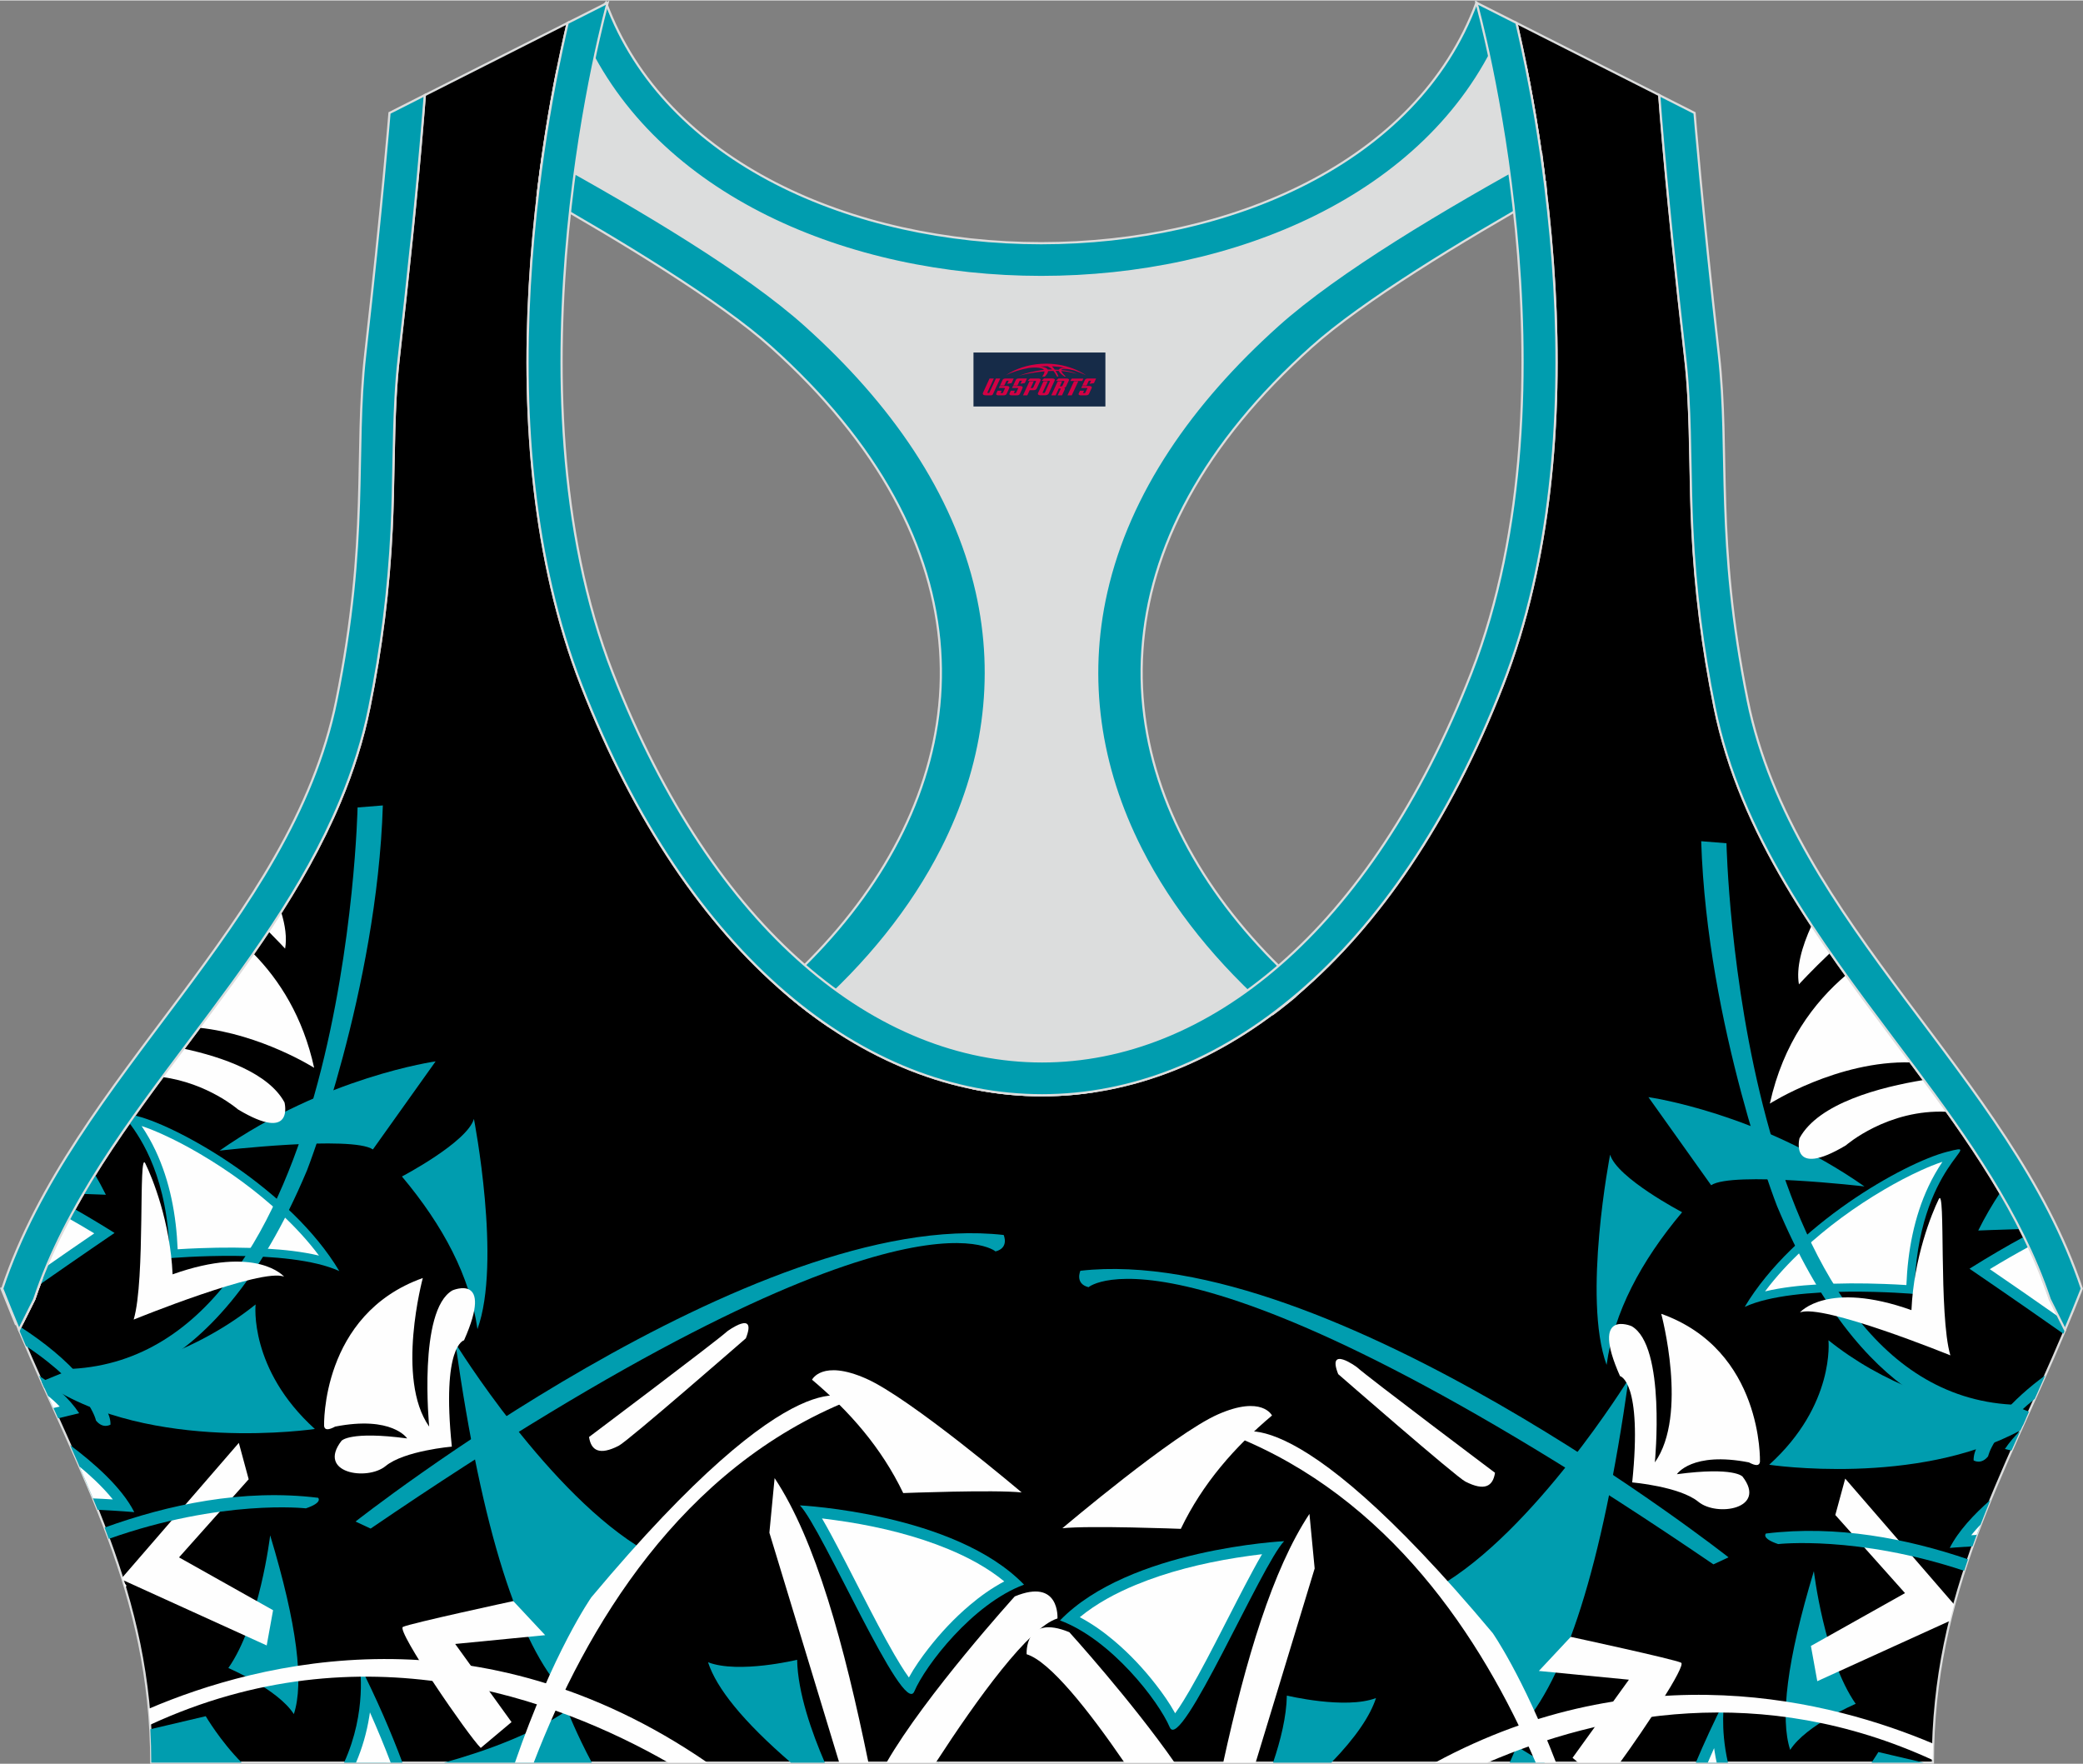 <?xml version="1.0" encoding="utf-8"?>
<!-- Generator: Adobe Illustrator 24.0.1, SVG Export Plug-In . SVG Version: 6.00 Build 0)  -->
<svg xmlns="http://www.w3.org/2000/svg" xmlns:xlink="http://www.w3.org/1999/xlink" version="1.1" id="图层_1" x="0px" y="0px" width="378.8px" height="320.8px" viewBox="0 0 378.95 320.77" enable-background="new 0 0 378.95 320.77" xml:space="preserve">
<rect x="0" y="0" width="378.95" height="320.77" fill="#808080" stroke="none"/>
<g>
	<path fill-rule="evenodd" clip-rule="evenodd" stroke="#DCDDDD" stroke-width="0.4" stroke-miterlimit="22.926" d="M275.88,4.09   l25.98,13.13l0.3,3.74c1.19,14.71,2.78,29.47,4.44,44.13c0.27,2.35,0.45,4.72,0.58,7.08c0.43,7.96,0.33,15.95,0.71,23.93   c0.52,11,1.86,21.69,4.05,32.49c4.72,23.22,18.82,42.1,32.73,60.65c9.62,12.83,19.79,26.21,26.01,41.09   c0.82,1.96,1.57,3.94,2.24,5.95l2.78,5.55c-11.28,26.72-24.06,47.88-24.06,78.74H189.83h-0.52H27.52   c0-30.86-12.78-52.02-24.06-78.74l2.78-5.55c5.76-17.31,17.41-32.6,28.24-47.04c10.28-13.7,20.75-27.66,27.41-43.56   c2.31-5.52,4.13-11.22,5.32-17.09c2.19-10.79,3.53-21.49,4.05-32.49c0.38-7.97,0.28-15.97,0.71-23.93   c0.13-2.37,0.31-4.73,0.58-7.08c1.66-14.66,3.25-29.42,4.44-44.13l0.3-3.74l25.98-13.13c-0.37,1.57-0.71,3.15-1.05,4.71   c-1.78,8.29-3.18,16.69-4.21,25.1c-2.93,23.86-3.13,49.43,2.32,72.94c1.4,6.05,3.2,12.02,5.46,17.81   c38.8,99.35,128.77,99.35,167.57,0c2.26-5.79,4.06-11.76,5.46-17.81c5.45-23.5,5.26-49.08,2.32-72.94   c-1.03-8.41-2.43-16.81-4.21-25.1C276.59,7.24,276.25,5.67,275.88,4.09z"/>
	<g>
		<g>
			<path fill-rule="evenodd" clip-rule="evenodd" fill="#009DAF" d="M276.43,314.45c8.25-8.84,14.99-29.19,19.86-63.67     c0,0-17.12,27.77-34.66,37.82C261.64,288.59,274.95,303.55,276.43,314.45z"/>
			<path fill-rule="evenodd" clip-rule="evenodd" fill="#009DAF" d="M292.28,248.21c1.34-9.56,6.2-18.79,13.74-27.77     c0,0-11.83-6.2-13.1-10.47C292.92,209.97,287.85,236.04,292.28,248.21z"/>
			<path fill-rule="evenodd" clip-rule="evenodd" fill="#009DAF" d="M311.3,215.53l-11.41-16.02c0,0,20.07,2.78,39.3,16.24     C339.19,215.74,315.1,212.96,311.3,215.53z"/>
			<path fill-rule="evenodd" clip-rule="evenodd" fill="#009DAF" d="M368.55,257.98c-14.21-1.98-26.32-6.56-35.91-14.25     c0,0,1.27,11.75-10.78,22.65c0,0,26.74,4.02,45.73-6.27L368.55,257.98z"/>
			<path fill-rule="evenodd" clip-rule="evenodd" fill="#FEFEFE" d="M318.17,265.95c1.19,0.64,1.91,0.68,2.01-0.11     c0,0,0.63-20.3-17.96-26.92c0,0,4.97,18.37-1.16,27.03c0,0,2.07-21.17-4.23-24.78c0,0-7.61-3.31-2.11,9.08     c0,0,4.12,0.85,2.22,19.34c0,0,8.66,0.75,12.04,3.53s12.57,1.28,8.03-4.59c0,0-1.48-1.82-11.94-0.43     C305.07,268.08,307.81,263.92,318.17,265.95z"/>
			<path fill-rule="evenodd" clip-rule="evenodd" fill="#FEFEFE" d="M335.84,177.3c-5.85,4.96-11.44,12.39-13.86,23.38     c0,0,12.36-7.86,25.64-7.49c-0.99-1.32-1.98-2.64-2.96-3.95C341.7,185.28,338.73,181.32,335.84,177.3L335.84,177.3z M350,196.38     c1.42,1.91,2.82,3.84,4.21,5.79c-10.81-0.54-18.39,6.1-18.39,6.1c-10.35,6.2-8.45-1.28-8.45-1.28     C330.84,200.57,342.14,197.66,350,196.38z"/>
			<path fill-rule="evenodd" clip-rule="evenodd" fill="#FEFEFE" d="M329.59,168.24c-1.82,3.96-2.84,7.73-2.32,10.75     c0,0,2.37-2.59,5.71-5.75C331.82,171.59,330.69,169.92,329.59,168.24z"/>
			<path fill-rule="evenodd" clip-rule="evenodd" fill="#009DAF" d="M281.04,320.57c-1.81-0.93-3.52-1.94-5.1-3.02     c0,0-0.46,1.17-1.29,3.02H281.04z"/>
			<path fill-rule="evenodd" clip-rule="evenodd" fill="#009DAF" d="M250.33,308.82c-1.07,3.28-3.71,7.18-8.13,11.75h-10.6     c1.38-4.05,2.44-8.39,2.51-12.2C234.12,308.36,244.74,310.94,250.33,308.82z"/>
			<path fill-rule="evenodd" clip-rule="evenodd" fill="#009DAF" d="M325.68,318.25c-1.85-5.68-0.64-16.15,4.31-32.52     c0,0,1.88,15.97,7.61,24.14C337.6,309.87,328.59,313.71,325.68,318.25z"/>
			<path fill-rule="evenodd" clip-rule="evenodd" fill="#009DAF" d="M317.41,237.66c8.86-14.84,28.96-26.19,36.77-28.2     s-5.49,1.71-5.92,25.85C348.26,235.31,326.62,233.42,317.41,237.66z"/>
			<path fill-rule="evenodd" clip-rule="evenodd" fill="#FEFEFE" d="M321.11,234.84c2.03-2.72,4.38-5.24,6.83-7.53     c4.47-4.18,9.58-7.9,14.85-10.99c2.18-1.28,4.42-2.47,6.72-3.51c1.23-0.56,2.55-1.11,3.87-1.54c-0.95,1.41-1.79,2.88-2.52,4.43     c-2.64,5.58-3.79,11.82-4.04,17.99c-1.35-0.09-2.7-0.15-4.04-0.2c-4.09-0.15-8.22-0.16-12.3,0.1     C327.59,233.76,324.21,234.1,321.11,234.84z"/>
			<path fill-rule="evenodd" clip-rule="evenodd" fill="#009DAF" d="M363.88,216.88c-1.4,2.09-2.75,4.39-3.99,6.89     c0,0,3.68-0.15,7.63-0.26C366.37,221.27,365.15,219.06,363.88,216.88z"/>
			<path fill-rule="evenodd" clip-rule="evenodd" fill="#009DAF" d="M368.21,224.91c-3.05,1.65-6.35,3.57-9.91,5.81     c0,0,8.46,5.76,17.08,11.83l0.3-0.71l-2.78-5.55c-0.67-2.01-1.42-4-2.24-5.95C369.91,228.5,369.08,226.69,368.21,224.91z"/>
			<path fill-rule="evenodd" clip-rule="evenodd" fill="#FEFEFE" d="M361.99,230.8c2.33-1.41,4.69-2.78,7.08-4.07     c0.56,1.19,1.09,2.39,1.59,3.6c0.82,1.96,1.57,3.94,2.24,5.95l1.59,3.18C370.35,236.55,366.18,233.66,361.99,230.8z"/>
			<path fill-rule="evenodd" clip-rule="evenodd" fill="#009DAF" d="M367.57,260.16c-1.06,1.02-2.01,2.13-2.83,3.35l1.2,0.29     C366.48,262.59,367.03,261.38,367.57,260.16L367.57,260.16z M362.11,272.77c-2.99,2.62-5.86,5.68-7.4,8.74     c0,0,1.56-0.14,4.14-0.29C359.87,278.38,360.96,275.57,362.11,272.77z"/>
			<path fill-rule="evenodd" clip-rule="evenodd" fill="#FEFEFE" d="M359.61,279.14c-0.33,0.02-0.67,0.04-1,0.06     c0.55-0.68,1.13-1.34,1.72-1.96C360.09,277.87,359.85,278.51,359.61,279.14z"/>
			<path fill-rule="evenodd" clip-rule="evenodd" fill="#009DAF" d="M349.96,320.57l-8.24-1.93c0,0-0.45,0.76-1.24,1.93H349.96z"/>
			<path fill-rule="evenodd" clip-rule="evenodd" fill="#009DAF" d="M308.51,320.57c1.53-3.63,3.26-7.37,5.2-11.23     c0,0-0.82,4.83,0.65,11.23H308.51z"/>
			<path fill-rule="evenodd" clip-rule="evenodd" fill="#FEFEFE" d="M310.69,320.57c0.38-0.88,0.76-1.76,1.15-2.64     c0.03,0.25,0.07,0.5,0.11,0.73c0.1,0.64,0.22,1.28,0.36,1.9h-1.62V320.57z"/>
			<path fill-rule="evenodd" clip-rule="evenodd" fill="#FEFEFE" d="M222.53,320.57c4.12-18.83,8.99-35.14,15.69-45.25l0.95,9.93     l-10.74,35.32H222.53L222.53,320.57z M204.57,320.57c-6.56-9.57-13.57-18.42-17.8-19.72c0,0-0.48-7.42,7.77-4.01     c0,0,11.29,12.45,19.16,23.73H204.57z"/>
			<path fill-rule="evenodd" clip-rule="evenodd" fill="#009DAF" d="M192.84,294.7c9.35,3.47,17.97,14.72,19.97,19.44     s16.76-29.73,20.81-33.86C233.63,280.28,205.42,281.67,192.84,294.7z"/>
			<path fill-rule="evenodd" clip-rule="evenodd" fill="#FEFEFE" d="M229.6,282.65c-0.59,1-1.15,2.02-1.7,3.04     c-1.92,3.56-3.75,7.17-5.6,10.77c-1.88,3.65-3.77,7.33-5.82,10.88c-0.42,0.72-1.68,2.88-2.69,4.25c-1-1.83-2.3-3.66-3.49-5.19     c-2.23-2.88-4.79-5.61-7.57-7.96c-1.92-1.63-4.04-3.14-6.29-4.33c3.02-2.49,6.62-4.4,10.17-5.87c5.79-2.4,12.12-3.95,18.3-4.94     C226.43,283.07,228.01,282.83,229.6,282.65z"/>
			<path fill-rule="evenodd" clip-rule="evenodd" fill="#FEFEFE" d="M231.41,257.42c-6.79,5.72-12.61,12.33-16.59,20.62     c0,0-16.59-0.64-21.55-0.11c0,0,20.29-17.2,28.32-20.72C229.61,253.68,231.41,257.42,231.41,257.42z"/>
			<path fill-rule="evenodd" clip-rule="evenodd" fill="#009DAF" d="M309.49,152.95l4.6,0.37c0,0,2.01,99.35,51.88,102.12l3.15,1.29     l-1.13,2.51c-9.3,0.49-29.33-3.27-44.7-39.91C323.28,219.34,310.55,186.54,309.49,152.95z"/>
			<path fill-rule="evenodd" clip-rule="evenodd" fill="#FEFEFE" d="M347.74,238.25c0.43-9.56,3.68-17.56,4.97-20.19     c1.29-2.62-0.06,21.1,2.11,28.42c0,0-23.35-9.51-27.37-7.8C327.45,238.67,332.42,232.8,347.74,238.25z"/>
			<path fill-rule="evenodd" clip-rule="evenodd" fill="#009DAF" d="M311.71,284.5l2.75-1.28c0,0-72.69-57.26-117.91-52.13     c0,0-1.06,2.35,1.48,2.99C198.02,234.08,215.56,218.91,311.71,284.5z"/>
			<path fill-rule="evenodd" clip-rule="evenodd" fill="#FEFEFE" d="M266.59,269.44c3.48,1.78,5.01,0.89,5.39-1.6     c0,0-23.03-17.31-25.15-19.23c0,0-5.49-4.06-3.38,1.28C243.45,249.89,265.01,268.69,266.59,269.44z"/>
			<path fill-rule="evenodd" clip-rule="evenodd" fill="#009DAF" d="M372.08,250.12c-2.99,2.19-5.67,4.58-7.87,7.16     c0,0-5.27,4.78-5.16,8.31c0,0,1.37,0.85,2.64-0.75c0,0,0.83-4.28,8.48-10.44C370.8,252.99,371.44,251.56,372.08,250.12z"/>
			<path fill-rule="evenodd" clip-rule="evenodd" fill="#FEFEFE" d="M355.51,291.8l-19.82-22.9l-1.8,6.62l12.68,14.21l-17.12,9.61     l1.16,6.41l24.12-10.97C354.98,293.79,355.24,292.79,355.51,291.8z"/>
			<path fill-rule="evenodd" clip-rule="evenodd" fill="#009DAF" d="M358.03,283.58c-11.07-3.77-23.9-6.27-36.76-4.69     c0,0-0.95,0.85,2.22,1.92c0,0,14.28-1.63,33.84,4.86C357.56,284.98,357.79,284.28,358.03,283.58z"/>
			<path fill-rule="evenodd" clip-rule="evenodd" fill="#FEFEFE" d="M279.96,303.89l5.8-6.2c0,0,18.82,4.06,20.08,4.7     c0.97,0.49-6.56,11.91-11.13,18.17h-7.59l-1.03-0.87l10.25-14.21L279.96,303.89z"/>
			<path fill-rule="evenodd" clip-rule="evenodd" fill="#FEFEFE" d="M351.68,317.11c-18.42-7.8-53.19-16.77-90.62,3.46h9.53     c20.76-8.95,49.84-14.8,81.04-0.47C351.63,319.09,351.65,318.1,351.68,317.11z"/>
			<path fill-rule="evenodd" clip-rule="evenodd" fill="#FEFEFE" d="M279.39,320.57c-9.93-23.04-26.8-48.22-54.95-59.46     c0,0,9.08-9.55,47.12,35.89c0,0,5.44,7.75,11.53,23.57L279.39,320.57L279.39,320.57z"/>
		</g>
		<g>
			<path fill-rule="evenodd" clip-rule="evenodd" fill="#009DAF" d="M102.71,307.94c-8.25-8.84-14.99-29.19-19.86-63.67     c0,0,17.12,27.77,34.66,37.82C117.5,282.09,104.19,297.04,102.71,307.94z"/>
			<path fill-rule="evenodd" clip-rule="evenodd" fill="#009DAF" d="M86.86,241.71c-1.34-9.56-6.2-18.79-13.74-27.77     c0,0,11.83-6.2,13.1-10.47C86.22,203.46,91.29,229.53,86.86,241.71z"/>
			<path fill-rule="evenodd" clip-rule="evenodd" fill="#009DAF" d="M67.84,209.02L79.25,193c0,0-20.07,2.78-39.3,16.24     C39.95,209.23,64.04,206.45,67.84,209.02z"/>
			<path fill-rule="evenodd" clip-rule="evenodd" fill="#009DAF" d="M8.46,251.75c15.14-1.8,27.97-6.46,38.04-14.53     c0,0-1.27,11.75,10.78,22.65C57.27,259.87,27.48,264.35,8.46,251.75z"/>
			<path fill-rule="evenodd" clip-rule="evenodd" fill="#FEFEFE" d="M60.97,259.44c-1.19,0.64-1.91,0.68-2.01-0.11     c0,0-0.63-20.3,17.96-26.92c0,0-4.97,18.37,1.16,27.03c0,0-2.07-21.17,4.23-24.78c0,0,7.61-3.31,2.11,9.08     c0,0-4.12,0.85-2.22,19.34c0,0-8.66,0.75-12.04,3.53c-3.38,2.78-12.57,1.28-8.03-4.59c0,0,1.48-1.82,11.94-0.43     C74.07,261.57,71.33,257.41,60.97,259.44z"/>
			<path fill-rule="evenodd" clip-rule="evenodd" fill="#FEFEFE" d="M46.08,173.37c4.78,4.85,9.05,11.57,11.07,20.8     c0,0-9.57-6.08-20.91-7.29C39.57,182.43,42.9,177.95,46.08,173.37L46.08,173.37z M33.4,190.68c-1.28,1.71-2.58,3.44-3.87,5.17     c8.29,1.1,13.78,5.9,13.78,5.9c10.35,6.2,8.45-1.28,8.45-1.28C48.89,195.16,40.62,192.24,33.4,190.68z"/>
			<path fill-rule="evenodd" clip-rule="evenodd" fill="#FEFEFE" d="M51.14,165.81c0.76,2.44,1.07,4.71,0.73,6.68     c0,0-1.18-1.28-3.04-3.15C49.62,168.17,50.38,166.99,51.14,165.81z"/>
			<path fill-rule="evenodd" clip-rule="evenodd" fill="#009DAF" d="M80.79,320.57c7.99-2.22,16.25-5.31,22.41-9.53     c0,0,1.7,4.34,4.47,9.53H80.79z"/>
			<path fill-rule="evenodd" clip-rule="evenodd" fill="#009DAF" d="M128.81,302.31c1.54,4.74,6.38,10.76,15.07,18.26h6.18     c-2.36-5.45-4.93-12.72-5.04-18.71C145.02,301.85,134.4,304.44,128.81,302.31z"/>
			<path fill-rule="evenodd" clip-rule="evenodd" fill="#009DAF" d="M53.46,311.74c1.85-5.68,0.64-16.15-4.31-32.52     c0,0-1.88,15.97-7.61,24.14C41.54,303.36,50.55,307.2,53.46,311.74z"/>
			<path fill-rule="evenodd" clip-rule="evenodd" fill="#009DAF" d="M61.73,231.15c-8.86-14.84-28.96-26.19-36.77-28.2l-0.5-0.13     c-0.32,0.45-0.64,0.9-0.95,1.35c2.16,2.92,7.12,10.05,7.37,24.63C30.88,228.8,52.52,226.91,61.73,231.15z"/>
			<path fill-rule="evenodd" clip-rule="evenodd" fill="#FEFEFE" d="M58.03,228.33c-2.03-2.72-4.38-5.24-6.83-7.53     c-4.47-4.18-9.58-7.9-14.85-10.99c-2.18-1.28-4.42-2.47-6.72-3.51c-1.23-0.56-2.55-1.11-3.87-1.54c0.95,1.41,1.79,2.88,2.52,4.43     c2.64,5.58,3.79,11.82,4.04,17.99c1.35-0.09,2.7-0.15,4.04-0.2c4.09-0.15,8.22-0.16,12.3,0.1     C51.55,227.25,54.93,227.59,58.03,228.33z"/>
			<path fill-rule="evenodd" clip-rule="evenodd" fill="#009DAF" d="M17.27,213.57c0.69,1.18,1.35,2.41,1.99,3.69     c0,0-1.75-0.07-4.12-0.15C15.82,215.92,16.54,214.74,17.27,213.57z"/>
			<path fill-rule="evenodd" clip-rule="evenodd" fill="#009DAF" d="M13.57,219.86c2.29,1.3,4.71,2.74,7.27,4.35     c0,0-6.37,4.33-13.68,9.44C8.92,228.91,11.1,224.32,13.57,219.86z"/>
			<path fill-rule="evenodd" clip-rule="evenodd" fill="#FEFEFE" d="M17.15,224.29c-1.5-0.91-3.01-1.8-4.54-2.66     c-1.5,2.82-2.88,5.7-4.11,8.63C11.38,228.25,14.26,226.26,17.15,224.29z"/>
			<path fill-rule="evenodd" clip-rule="evenodd" fill="#009DAF" d="M7.1,250.2c2.86,1.79,5.45,4.02,7.3,6.8l-3.83,0.93     C9.42,255.38,8.26,252.81,7.1,250.2L7.1,250.2z M12.75,262.81c4.16,3.11,9.4,7.64,11.68,12.19c0,0-2.6-0.23-6.67-0.43     C16.19,270.64,14.5,266.74,12.75,262.81z"/>
			<path fill-rule="evenodd" clip-rule="evenodd" fill="#FEFEFE" d="M16.92,272.5c1.2,0.05,2.4,0.11,3.61,0.19     c-1.01-1.26-2.15-2.44-3.24-3.48c-0.91-0.86-1.85-1.7-2.82-2.5C15.31,268.64,16.13,270.57,16.92,272.5L16.92,272.5z M9.72,256.06     l1.14-0.27c-0.67-0.71-1.39-1.36-2.15-1.98L9.72,256.06z"/>
			<path fill-rule="evenodd" clip-rule="evenodd" fill="#FEFEFE" d="M22.45,287.71c0.19,0.21,0.37,0.43,0.56,0.65l-0.22,0.45     C22.67,288.44,22.56,288.07,22.45,287.71z"/>
			<path fill-rule="evenodd" clip-rule="evenodd" fill="#009DAF" d="M27.35,314.49l10.08-2.37c0,0,2.65,4.53,6.53,8.44H27.52     C27.52,318.5,27.46,316.47,27.35,314.49z"/>
			<path fill-rule="evenodd" clip-rule="evenodd" fill="#009DAF" d="M73.22,320.57c-2.11-5.65-4.67-11.53-7.79-17.74     c0,0,1.42,8.4-2.84,17.74H73.22z"/>
			<path fill-rule="evenodd" clip-rule="evenodd" fill="#FEFEFE" d="M71.08,320.57c-1.17-3.09-2.44-6.13-3.78-9.15     c-0.03,0.25-0.07,0.5-0.11,0.73c-0.47,2.94-1.28,5.75-2.42,8.41L71.08,320.57L71.08,320.57z"/>
			<polygon fill-rule="evenodd" clip-rule="evenodd" fill="#009DAF" points="170.67,320.57 170.66,320.45 170.79,320.57    "/>
			<path fill-rule="evenodd" clip-rule="evenodd" fill="#FEFEFE" d="M157.99,320.57c-4.42-21.55-9.6-40.5-17.07-51.76l-0.95,9.93     l12.71,41.83L157.99,320.57L157.99,320.57z M170.24,320.57c7.6-11.71,16.95-24.63,22.14-26.23c0,0,0.48-7.42-7.77-4.01     c0,0-16.25,17.92-23.34,30.24L170.24,320.57L170.24,320.57z"/>
			<path fill-rule="evenodd" clip-rule="evenodd" fill="#009DAF" d="M186.3,288.19c-9.35,3.47-17.97,14.72-19.97,19.44     s-16.76-29.73-20.81-33.86C145.51,273.77,173.72,275.16,186.3,288.19z"/>
			<path fill-rule="evenodd" clip-rule="evenodd" fill="#FEFEFE" d="M149.54,276.14c0.59,1,1.15,2.02,1.7,3.04     c1.92,3.56,3.75,7.17,5.6,10.77c1.88,3.65,3.77,7.33,5.82,10.88c0.42,0.72,1.68,2.88,2.69,4.25c1-1.83,2.3-3.66,3.49-5.19     c2.23-2.88,4.79-5.61,7.57-7.96c1.92-1.63,4.04-3.14,6.29-4.33c-3.02-2.49-6.62-4.4-10.17-5.87c-5.79-2.4-12.12-3.95-18.3-4.94     C152.71,276.56,151.13,276.33,149.54,276.14z"/>
			<path fill-rule="evenodd" clip-rule="evenodd" fill="#FEFEFE" d="M147.73,250.91c6.79,5.72,12.61,12.33,16.59,20.62     c0,0,16.59-0.64,21.55-0.11c0,0-20.29-17.2-28.32-20.72C149.53,247.17,147.73,250.91,147.73,250.91z"/>
			<path fill-rule="evenodd" clip-rule="evenodd" fill="#009DAF" d="M69.65,146.44l-4.6,0.37c0,0-2.01,99.35-51.88,102.12     l-5.62,2.31l0.51,1.15c7.02,1.26,30.39,1.92,47.79-39.56C55.86,212.83,68.59,180.03,69.65,146.44z"/>
			<path fill-rule="evenodd" clip-rule="evenodd" fill="#FEFEFE" d="M31.4,231.74c-0.43-9.56-3.68-17.57-4.97-20.19     c-1.29-2.63,0.06,21.1-2.11,28.42c0,0,23.35-9.51,27.37-7.8C51.69,232.16,46.72,226.29,31.4,231.74z"/>
			<path fill-rule="evenodd" clip-rule="evenodd" fill="#009DAF" d="M67.43,277.99l-2.75-1.28c0,0,72.69-57.26,117.91-52.13     c0,0,1.06,2.35-1.48,2.99C181.12,227.57,163.58,212.4,67.43,277.99z"/>
			<path fill-rule="evenodd" clip-rule="evenodd" fill="#FEFEFE" d="M112.55,262.93c-3.48,1.78-5.01,0.89-5.39-1.6     c0,0,23.03-17.31,25.15-19.23c0,0,5.49-4.06,3.38,1.28C135.69,243.38,114.13,262.18,112.55,262.93z"/>
			<path fill-rule="evenodd" clip-rule="evenodd" fill="#009DAF" d="M3.72,241.31c4.34,2.8,8.22,5.95,11.22,9.46     c0,0,5.27,4.78,5.16,8.31c0,0-1.37,0.85-2.64-0.75c0,0-1.11-5.78-12.74-13.56c-0.42-0.98-0.84-1.96-1.26-2.95L3.72,241.31z"/>
			<polygon fill-rule="evenodd" clip-rule="evenodd" fill="#FEFEFE" points="22.21,286.94 43.45,262.4 45.24,269.02 32.57,283.23      49.68,292.84 48.52,299.25 22.34,287.35    "/>
			<path fill-rule="evenodd" clip-rule="evenodd" fill="#009DAF" d="M19.03,277.81c11.53-4.17,25.17-7.1,38.84-5.42     c0,0,0.95,0.85-2.22,1.92c0,0-15.27-1.74-35.86,5.55C19.54,279.17,19.29,278.49,19.03,277.81z"/>
			<path fill-rule="evenodd" clip-rule="evenodd" fill="#FEFEFE" d="M99.18,297.38l-5.8-6.2c0,0-18.82,4.06-20.08,4.7     c-1.27,0.64,11.94,19.87,14.16,22.01l5.6-4.7l-10.25-14.21L99.18,297.38z"/>
			<path fill-rule="evenodd" clip-rule="evenodd" fill="#FEFEFE" d="M27.08,310.76c20.02-8.57,59.99-18.8,101.61,9.8h-7.11     c-20.45-11.69-55.75-24.68-94.27-6.88C27.24,312.7,27.16,311.73,27.08,310.76z"/>
			<path fill-rule="evenodd" clip-rule="evenodd" fill="#FEFEFE" d="M97.1,320.57c9.47-24.63,26.77-53.66,57.6-65.97     c0,0-9.08-9.55-47.12,35.89c0,0-6.93,9.86-13.9,30.08H97.1z"/>
		</g>
	</g>
	
		<path fill-rule="evenodd" clip-rule="evenodd" fill="#DCDDDD" stroke="#DCDDDD" stroke-width="0.4" stroke-miterlimit="22.926" d="   M272.82,6.29l4.81,5.93c1.38,6.84,2.5,13.74,3.37,20.66c-23.16,11.23-48.23,28.16-60.89,46.31C187.73,125.59,209.87,155,234.42,180   l-35.08,18.39c-7.43,1.17-14.92,1.01-22.33-0.49l-26.37-11.4c-2.34-1.59-4.64-3.34-6.91-5.24c24.08-18.14,42.84-49.69,20.18-96.74   c-7.93-16.46-34.11-33.18-50.68-43.36c-3.5-2.15-9.7-3.69-15.48-5.29c0.08-0.66,0.15-1.31,0.23-1.97c0.87-7.08,2-14.15,3.39-21.16   l4.64-6.46C132.4,64.97,246.46,64.97,272.82,6.29z"/>
	
		<path fill-rule="evenodd" clip-rule="evenodd" fill="#009DAF" stroke="#DCDDDD" stroke-width="0.4" stroke-miterlimit="22.926" d="   M2.87,240.76l-2.6-6.42c2.5-0.56,4.91-1.1,7.24-1.61c-0.45,1.18-0.88,2.36-1.28,3.55l-2.1,4.19L2.87,240.76L2.87,240.76z    M141.93,179.69c30.74-27.32,41.6-66.24,11.11-103.39c-3.65-4.45-7.9-8.88-12.77-13.25c-9.24-8.3-27.12-19.14-42.42-27.81   c0.05-0.45,0.11-0.89,0.16-1.34c0.23-1.9,0.49-3.8,0.76-5.69c17.71,9.72,36.87,21.12,47.76,30.89   c15.63,14.03,27.05,30.34,31.16,48.5c3.58,15.81,1.29,31.74-6.29,46.7c-5.55,10.95-13.75,21.06-23.88,29.93   C145.62,182.82,143.76,181.31,141.93,179.69z"/>
	
		<path fill-rule="evenodd" clip-rule="evenodd" fill="#009DAF" stroke="#DCDDDD" stroke-width="0.4" stroke-miterlimit="22.926" d="   M375.99,240.76l2.6-6.42c-2.39-0.54-4.7-1.05-6.93-1.54l0.01,0.03l0.01,0.03l0.02,0.05v0.01l0.02,0.04l0.02,0.05v0.01l0.02,0.05   l0.01,0.03l0.01,0.02l0.04,0.11l0.02,0.05l0,0l0.02,0.05l0.02,0.04v0.01l0.02,0.05l0.01,0.03l0.01,0.03l0.02,0.05v0.01l0.02,0.04   l0.02,0.05l0,0l0.02,0.05l0.01,0.03l0.01,0.02l0.03,0.07l0.01,0.04l0.02,0.05l0,0l0.02,0.05l0.02,0.04V234l0.02,0.05l0.01,0.03   l0.01,0.03l0.02,0.05v0.01l0.02,0.04l0.02,0.05l0,0l0.02,0.05l0.01,0.04l0.01,0.02l0.02,0.05l0.01,0.02l0.01,0.03l0.02,0.05l0,0   l0.02,0.05l0.02,0.04v0.01l0.02,0.05l0.01,0.03l0.01,0.03l0.02,0.05v0.01l0.01,0.04l0.02,0.05l0,0l0.02,0.05l0.01,0.04l0.01,0.02   l0.02,0.05l0.01,0.02l0.01,0.03l0.02,0.05v0.01l0.02,0.05l0.02,0.05v0.01l0.02,0.05l0.01,0.03l0.01,0.02l0.02,0.05l0.01,0.01   l0.01,0.04l0.02,0.05l0,0l0.02,0.05l0.01,0.04l0.01,0.02l0.02,0.05l0.01,0.02l0.01,0.03l0.02,0.05v0.01l0.02,0.05l0.02,0.05v0.01   l0.02,0.05l0.01,0.03l0.01,0.02l0.02,0.06l0.01,0.02l0.01,0.04l0.02,0.06l2.14,4.27L375.99,240.76L375.99,240.76z M237.07,179.82   c-30.84-27.32-41.79-66.31-11.25-103.51c3.65-4.45,7.9-8.88,12.77-13.25c9.3-8.35,27.32-19.27,42.69-27.96v-0.02v-0.02v-0.02v-0.01   v-0.01V35v-0.02v-0.02v-0.02v-0.02V34.9v-0.02v-0.02v-0.02l-0.01-0.06v-0.02v-0.02v-0.02l-0.08-0.67v-0.02v-0.02v-0.04v-0.02v-0.02   v-0.02v-0.02v-0.02l-0.01-0.09l-0.01-0.09l-0.02-0.18v-0.03l-0.01-0.06l-0.01-0.09l-0.01-0.09l-0.01-0.09l-0.01-0.06v-0.03   l-0.01-0.09l-0.08-0.07L281,32.81l-0.01-0.09l0,0l-0.01-0.09l-0.01-0.09l-0.01-0.09l-0.01-0.09v-0.03l-0.02-0.07l-0.01-0.09   l-0.01-0.09l-0.01-0.09l-0.01-0.06v-0.04l-0.01-0.09l-0.01-0.09l-0.01-0.09l-0.01-0.09v-0.01l-0.01-0.09l-0.01-0.09l-0.01-0.09   l-0.01-0.09v-0.02l-0.01-0.07l-0.01-0.09l-0.01-0.09l-0.01-0.09l-0.01-0.05l-0.01-0.04l-0.01-0.09l-0.01-0.09l-0.01-0.09   l-0.01-0.08v-0.01l-0.01-0.09l-0.01-0.09l-0.01-0.09l-0.01-0.09v-0.02l-0.01-0.07l-0.01-0.09l-0.01-0.09l-0.01-0.09l-0.01-0.05   l-0.01-0.04l-0.01-0.09l-0.01-0.09l-0.01-0.09l-0.01-0.08v-0.01l-0.01-0.09L280.55,29l-0.01-0.09l-0.01-0.09V28.8l-0.01-0.07   l-0.01-0.09l-0.01-0.09l-0.01-0.09l-0.01-0.05l-0.01-0.04l-0.01-0.09l-0.01-0.09l-0.01-0.09c-17.79,9.75-37.07,21.21-48.02,31.04   c-15.63,14.03-27.05,30.34-31.16,48.5c-3.58,15.81-1.29,31.74,6.29,46.7c5.57,11,13.82,21.14,24.01,30.05   c0.44-0.33,0.88-0.66,1.32-1c0.5-0.39,0.99-0.78,1.49-1.18c0.39-0.31,0.77-0.63,1.16-0.95   C235.99,180.76,236.53,180.29,237.07,179.82z"/>
	
		<path fill-rule="evenodd" clip-rule="evenodd" fill="#009DAF" stroke="#DCDDDD" stroke-width="0.4" stroke-miterlimit="22.926" d="   M268.61,0.42l4.21,5.87c-26.37,58.69-140.42,58.69-166.79,0l4.21-5.87C131.84,58.75,247.02,58.74,268.61,0.42z"/>
	
		<path fill-rule="evenodd" clip-rule="evenodd" fill="#009DAF" stroke="#DCDDDD" stroke-width="0.4" stroke-miterlimit="22.926" d="   M267.64,122.42c20.46-52.38,0.97-122,0.97-122l7.27,3.67c0.37,1.57,0.71,3.15,1.05,4.71c1.78,8.29,3.18,16.69,4.21,25.1   c2.93,23.86,3.13,49.43-2.32,72.94c-1.4,6.05-3.2,12.02-5.46,17.81c-38.8,99.35-128.77,99.35-167.57,0   c-2.26-5.79-4.06-11.76-5.46-17.81c-5.45-23.5-5.26-49.08-2.32-72.94c1.03-8.41,2.43-16.81,4.21-25.1   c0.34-1.56,0.68-3.14,1.05-4.71l7.27-3.67c0,0-19.48,69.62,0.97,122C148.26,216.53,230.88,216.53,267.64,122.42L267.64,122.42z    M301.86,17.22l6.42,3.25c0,0,1.34,16.7,4.42,43.93c2.01,17.83-0.7,33.62,5.25,62.96c8.26,40.69,47.89,68.25,60.78,106.98   c-1,2.55-2.02,5.04-3.05,7.49l-2.78-5.55c-0.67-2.01-1.42-4-2.24-5.95c-6.22-14.88-16.38-28.26-26.01-41.09   c-13.91-18.55-28.02-37.43-32.73-60.65c-2.19-10.79-3.53-21.49-4.05-32.49c-0.38-7.97-0.28-15.97-0.71-23.93   c-0.13-2.37-0.31-4.73-0.58-7.08c-1.66-14.66-3.25-29.42-4.44-44.13L301.86,17.22L301.86,17.22z M3.46,241.83   c-1.03-2.45-2.05-4.94-3.05-7.49c12.89-38.73,52.52-66.29,60.78-106.98c5.96-29.34,3.24-45.13,5.25-62.96   c3.08-27.23,4.42-43.93,4.42-43.93l6.42-3.25l-0.3,3.74c-1.19,14.71-2.78,29.47-4.44,44.13c-0.27,2.35-0.45,4.72-0.58,7.08   c-0.43,7.96-0.33,15.95-0.71,23.93c-0.52,11-1.86,21.69-4.05,32.49c-1.19,5.87-3.01,11.57-5.32,17.09   c-6.66,15.9-17.13,29.86-27.41,43.56c-10.83,14.44-22.48,29.73-28.24,47.04L3.46,241.83z"/>
	
</g>
<g id="tag_logo">
	<rect y="64.05" fill="#162B48" width="24" height="9.818" x="177.1"/>
	<g>
		<path fill="#D30044" d="M193.06,67.24l0.005-0.011c0.131-0.311,1.085-0.262,2.351,0.071c0.715,0.24,1.44,0.54,2.193,0.9    c-0.218-0.147-0.447-0.289-0.682-0.42l0.011,0.005l-0.011-0.005c-1.478-0.845-3.218-1.418-5.1-1.62    c-1.282-0.115-1.658-0.082-2.411-0.055c-2.449,0.142-4.68,0.905-6.458,2.095c1.26-0.638,2.722-1.075,4.195-1.336    c1.467-0.18,2.476-0.033,2.771,0.344c-1.691,0.175-3.469,0.633-4.555,1.075c1.156-0.338,2.967-0.665,4.647-0.813    c0.016,0.251-0.115,0.567-0.415,0.96h0.475c0.376-0.382,0.584-0.725,0.595-1.004c0.333-0.022,0.66-0.033,0.971-0.033    C191.89,67.68,192.1,68.03,192.3,68.42h0.262c-0.125-0.344-0.295-0.687-0.518-1.036c0.207,0,0.393,0.005,0.567,0.011    c0.104,0.267,0.496,0.66,1.058,1.025h0.245c-0.442-0.365-0.753-0.753-0.835-1.004c1.047,0.065,1.696,0.224,2.885,0.513    C194.88,67.5,194.14,67.33,193.06,67.24z M190.62,67.15c-0.164-0.295-0.655-0.485-1.402-0.551    c0.464-0.033,0.922-0.055,1.364-0.055c0.311,0.147,0.589,0.344,0.84,0.589C191.16,67.13,190.89,67.14,190.62,67.15z M192.6,67.2c-0.224-0.016-0.458-0.027-0.715-0.044c-0.147-0.202-0.311-0.398-0.502-0.6c0.082,0,0.164,0.005,0.24,0.011    c0.72,0.033,1.429,0.125,2.138,0.273C193.09,66.8,192.71,66.96,192.6,67.2z"/>
		<path fill="#D30044" d="M180.02,68.78L178.85,71.33C178.67,71.7,178.94,71.84,179.42,71.84l0.873,0.005    c0.115,0,0.251-0.049,0.327-0.175l1.342-2.891H181.18L179.96,71.41H179.79c-0.147,0-0.185-0.033-0.147-0.125l1.156-2.504H180.02L180.02,68.78z M181.88,70.13h1.271c0.36,0,0.584,0.125,0.442,0.425L183.12,71.59C183.02,71.81,182.75,71.84,182.52,71.84H181.6c-0.267,0-0.442-0.136-0.349-0.333l0.235-0.513h0.742L182.05,71.37C182.03,71.42,182.07,71.43,182.13,71.43h0.18    c0.082,0,0.125-0.016,0.147-0.071l0.376-0.813c0.011-0.022,0.011-0.044-0.055-0.044H181.71L181.88,70.13L181.88,70.13z M182.7,70.06h-0.78l0.475-1.025c0.098-0.218,0.338-0.256,0.578-0.256H184.42L184.03,69.62L183.25,69.74l0.262-0.562H183.22c-0.082,0-0.12,0.016-0.147,0.071L182.7,70.06L182.7,70.06z M184.29,70.13L184.12,70.5h1.069c0.06,0,0.06,0.016,0.049,0.044    L184.86,71.36C184.84,71.41,184.8,71.43,184.72,71.43H184.54c-0.055,0-0.104-0.011-0.082-0.06l0.175-0.376H183.89L183.66,71.51C183.56,71.7,183.74,71.84,184.01,71.84h0.916c0.24,0,0.502-0.033,0.605-0.251l0.475-1.031c0.142-0.3-0.082-0.425-0.442-0.425H184.29L184.29,70.13z M185.1,70.06l0.371-0.818c0.022-0.055,0.06-0.071,0.147-0.071h0.295L185.65,69.73l0.791-0.115l0.387-0.845H185.38c-0.24,0-0.48,0.038-0.578,0.256L184.33,70.06L185.1,70.06L185.1,70.06z M187.5,70.52h0.278c0.087,0,0.153-0.022,0.202-0.115    l0.496-1.075c0.033-0.076-0.011-0.12-0.125-0.12H186.95l0.431-0.431h1.522c0.355,0,0.485,0.153,0.393,0.355l-0.676,1.445    c-0.06,0.125-0.175,0.333-0.644,0.327l-0.649-0.005L186.89,71.84H186.11l1.178-2.558h0.785L187.5,70.52L187.5,70.52z     M190.09,71.33c-0.022,0.049-0.06,0.076-0.142,0.076h-0.191c-0.082,0-0.109-0.027-0.082-0.076l0.944-2.051h-0.785l-0.987,2.138    c-0.125,0.273,0.115,0.415,0.453,0.415h0.72c0.327,0,0.649-0.071,0.769-0.322l1.085-2.384c0.093-0.202-0.06-0.355-0.415-0.355    h-1.533l-0.431,0.431h1.38c0.115,0,0.164,0.033,0.131,0.104L190.09,71.33L190.09,71.33z M192.81,70.2h0.278    c0.087,0,0.158-0.022,0.202-0.115l0.344-0.753c0.033-0.076-0.011-0.12-0.125-0.12h-1.402l0.425-0.431h1.527    c0.355,0,0.485,0.153,0.393,0.355l-0.529,1.124c-0.044,0.093-0.147,0.18-0.393,0.18c0.224,0.011,0.256,0.158,0.175,0.327    l-0.496,1.075h-0.785l0.54-1.167c0.022-0.055-0.005-0.087-0.104-0.087h-0.235L192.04,71.84h-0.785l1.178-2.558h0.785L192.81,70.2L192.81,70.2z M195.38,69.29L194.2,71.84h0.785l1.184-2.558H195.38L195.38,69.29z M196.89,69.22l0.202-0.431h-2.1l-0.295,0.431    H196.89L196.89,69.22z M196.87,70.13h1.271c0.36,0,0.584,0.125,0.442,0.425l-0.475,1.031c-0.104,0.218-0.371,0.251-0.605,0.251    h-0.916c-0.267,0-0.442-0.136-0.349-0.333l0.235-0.513h0.742L197.04,71.37c-0.022,0.049,0.022,0.06,0.082,0.06h0.18    c0.082,0,0.125-0.016,0.147-0.071l0.376-0.813c0.011-0.022,0.011-0.044-0.049-0.044h-1.069L196.87,70.13L196.87,70.13z     M197.68,70.06H196.9l0.475-1.025c0.098-0.218,0.338-0.256,0.578-0.256h1.451l-0.387,0.845l-0.791,0.115l0.262-0.562h-0.295    c-0.082,0-0.12,0.016-0.147,0.071L197.68,70.06z"/>
	</g>
</g>
</svg>